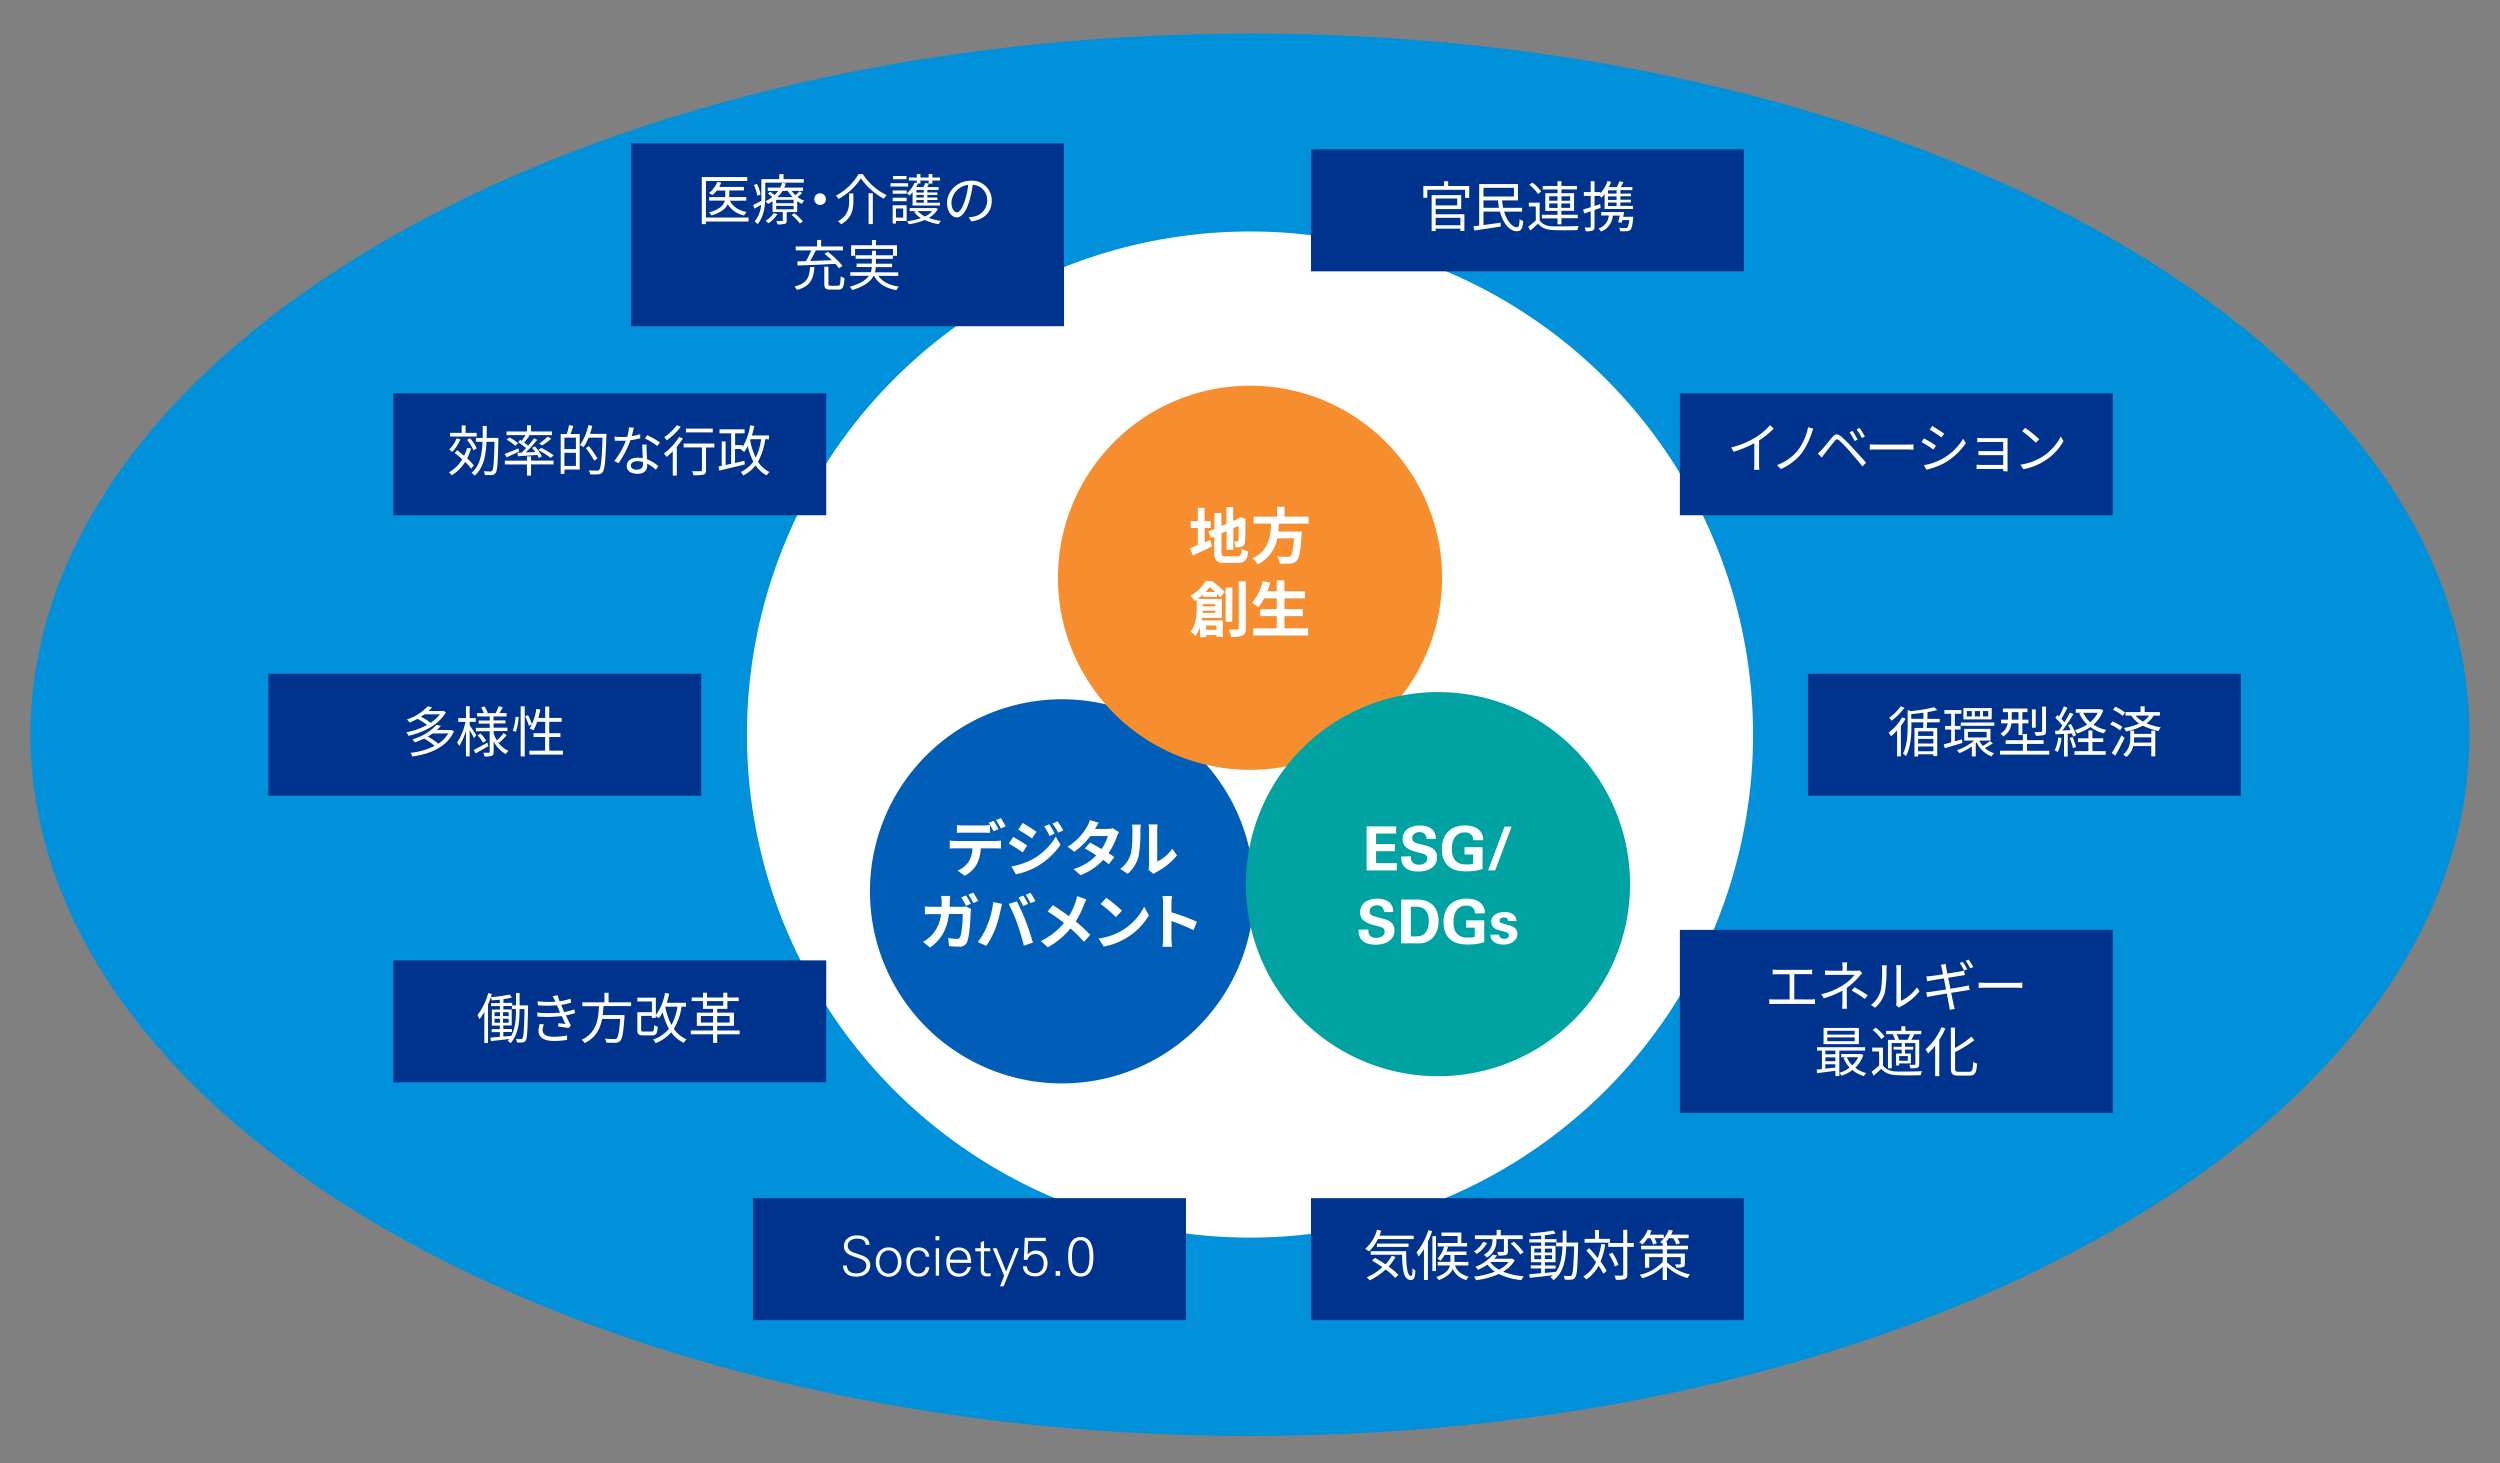 <svg xmlns="http://www.w3.org/2000/svg" viewBox="0 0 820 480"><rect x="0" y="0" width="820" height="480" fill="#808080" stroke="none"/><defs><style>.cls-1{fill:#0091da;}.cls-1,.cls-2,.cls-4,.cls-5,.cls-6{fill-rule:evenodd;}.cls-2,.cls-7{fill:#fff;}.cls-3{fill:#00338d;}.cls-4{fill:#005eb8;}.cls-5{fill:#f68d2e;}.cls-6{fill:#00a3a1;}.cls-8{fill:none;}</style></defs><g id="レイヤー_2" data-name="レイヤー 2"><g id="レイヤー_1-2" data-name="レイヤー 1"><path class="cls-1" d="M10,241C10,114,189.09,11,410,11S810,114,810,241,630.91,471,410,471,10,368,10,241"/><path class="cls-2" d="M245,240.93a165,165,0,1,1,165,165,165,165,0,0,1-165-165"/><rect class="cls-3" x="593" y="221" width="142" height="40"/><rect class="cls-3" x="88" y="221" width="142" height="40"/><rect class="cls-3" x="129" y="315" width="142" height="40"/><path class="cls-4" d="M285.34,292.36a63,63,0,1,1,63,63,63,63,0,0,1-63-63"/><path class="cls-5" d="M347,189.5a63,63,0,1,1,63,63,63,63,0,0,1-63-63"/><path class="cls-6" d="M408.66,290a63,63,0,1,1,63,63,63,63,0,0,1-63-63"/><rect class="cls-3" x="207" y="47" width="142" height="60"/><path class="cls-7" d="M245.52,72.66h-14v.85h-1.33V58.08h14.91v1.28H231.55v12h14Zm-6.12-6.82c.94,1.94,2.85,3.19,5.51,3.69a4.7,4.7,0,0,0-.83,1.14A8.17,8.17,0,0,1,238.7,67c-.65,1.39-2.14,2.7-5.33,3.67a5.4,5.4,0,0,0-.81-1c3.67-1,4.84-2.48,5.18-3.87h-5.15V64.65h5.3V62.49H235.1A8.85,8.85,0,0,1,233.66,64a9.15,9.15,0,0,0-1.1-.66,9,9,0,0,0,2.73-3.71l1.27.3a11.08,11.08,0,0,1-.67,1.39H244v1.15H239.2v2.16h5.58v1.19Z"/><path class="cls-7" d="M251,59.92v4.61c0,2.73-.36,6.55-2.55,9a4.7,4.7,0,0,0-.94-.9,9.47,9.47,0,0,0,2.13-5.48c-.74.45-1.48.88-2.18,1.28l-.43-1.19c.7-.32,1.65-.83,2.7-1.38,0-.47,0-.92,0-1.35V58.75h5.87V57.11H257v1.64h6.63v1.17Zm-2.61,4.3a13.64,13.64,0,0,0-1.11-3.53l1-.4a13.52,13.52,0,0,1,1.18,3.44Zm14.68-.88a13.74,13.74,0,0,1-1.5,1.28,9.52,9.52,0,0,0,2.22,1.22,5.18,5.18,0,0,0-.79,1,9.65,9.65,0,0,1-1.52-.86v3.58h-3.44v2.74c0,.63-.12.94-.61,1.12a8.18,8.18,0,0,1-2.41.18,3.55,3.55,0,0,0-.43-1.1c.88,0,1.64,0,1.87,0s.29,0,.29-.24v-2.7h-3.35V66a11.85,11.85,0,0,1-1.53.9,3,3,0,0,0-.83-.89,10.81,10.81,0,0,0,2.25-1.38,12.49,12.49,0,0,0-1.4-1.12l.72-.63a13.71,13.71,0,0,1,1.44,1.1,9.12,9.12,0,0,0,1.17-1.35h-3.41V61.54h4.07a8.56,8.56,0,0,0,.63-1.55l1.25.16a11.75,11.75,0,0,1-.54,1.39h6.19V62.6H259.6A10.34,10.34,0,0,0,260.91,64a14.68,14.68,0,0,0,1.37-1.3ZM255,70.25a11.31,11.31,0,0,1-2.94,3,4.36,4.36,0,0,0-1-.79,8.86,8.86,0,0,0,2.72-2.54Zm5.31-4.72h-5.73v1.12h5.73Zm0,2h-5.73v1.13h5.73ZM260,64.65a10.79,10.79,0,0,1-1.63-2.05h-1.69A10,10,0,0,1,255,64.65Zm.55,5.28a16.56,16.56,0,0,1,2.79,2.75l-1,.61a16,16,0,0,0-2.74-2.84Z"/><path class="cls-7" d="M269,63.41a1.91,1.91,0,1,1-1.91,1.91A1.89,1.89,0,0,1,269,63.41Z"/><path class="cls-7" d="M275,65.26a4.06,4.06,0,0,0-.83-1.08,18.71,18.71,0,0,0,7.44-7.09H283A19.26,19.26,0,0,0,290.81,64a5.23,5.23,0,0,0-.88,1.19,21.52,21.52,0,0,1-7.55-6.7A20.42,20.42,0,0,1,275,65.26Zm4.9-1.8V66c0,2.53-.4,5.47-4,7.58a5.17,5.17,0,0,0-1.06-1c3.36-1.89,3.67-4.44,3.67-6.64V63.46Zm6.39-.07V73.51H284.9V63.39Z"/><path class="cls-7" d="M297.85,61.18h-5.78v-1.1h5.78Zm-.47,11.3h-3.51v.85h-1.08v-6h4.59Zm-4.58-10h4.58v1.06H292.8Zm0,2.38h4.58V66H292.8Zm4.54-6.09h-4.43V57.72h4.43Zm-3.47,9.6v3h2.39v-3Zm5.47-5.33a10.53,10.53,0,0,1-1,1.08,7.38,7.38,0,0,0-.9-.7A9.8,9.8,0,0,0,300,59.9l.69.16v-.83H298.1v-1h2.61V57.09h1.19v1.13h2.7V57.09h1.22v1.13h2.52v1h-2.52v1h-1.11c-.2.4-.4.79-.6,1.14h3.78v.93h-3.72v.85h3.29v.79h-3.29v.87h3.29v.79h-3.29v.9h4.14v.92h-9Zm8.3,5.47a7.79,7.79,0,0,1-3,2.95,17.48,17.48,0,0,0,4,1,5.11,5.11,0,0,0-.77,1.06,17,17,0,0,1-4.56-1.37,20.7,20.7,0,0,1-5.22,1.4,4.29,4.29,0,0,0-.58-1,20.16,20.16,0,0,0,4.57-1,8.32,8.32,0,0,1-2.26-2l.72-.3h-2.16v-1h8.24l.24-.05Zm-5.74-9.31v1h-.8c-.18.38-.37.76-.59,1.14h2.38A12.28,12.28,0,0,0,303.5,60l1.1.25v-1ZM303,62.29h-2.43v.85H303Zm0,1.64h-2.43v.87H303Zm0,1.66h-2.43v.9H303Zm-2,3.62A7.24,7.24,0,0,0,303.39,71a7.5,7.5,0,0,0,2.4-1.74Z"/><path class="cls-7" d="M317.75,71.28a11.69,11.69,0,0,0,1.53-.22,5.33,5.33,0,0,0,4.52-5.27,4.94,4.94,0,0,0-4.73-5.17A39.3,39.3,0,0,1,318,65.75c-1.1,3.66-2.53,5.55-4.18,5.55s-3.19-1.84-3.19-4.78c0-3.87,3.46-7.25,7.82-7.25a6.47,6.47,0,0,1,6.84,6.55c0,3.75-2.47,6.25-6.72,6.81Zm-1.17-5.84a27.75,27.75,0,0,0,1-4.8,6.21,6.21,0,0,0-5.51,5.76c0,2.25,1.05,3.24,1.82,3.24S315.67,68.45,316.58,65.44Z"/><path class="cls-7" d="M267.13,87.57c-.31,3.87-1.23,6.3-5.76,7.54a3.47,3.47,0,0,0-.78-1.13c4.18-1,4.88-3.08,5.13-6.41Zm-5.57-1.84,2.8-.07a30.27,30.27,0,0,0,1.71-3.53H261V80.85h7V78.69h1.33v2.16h7.15v1.28h-8.88c-.58,1.13-1.24,2.43-1.87,3.47l7.11-.25c-.77-.74-1.62-1.47-2.41-2.09l1.08-.66a26.46,26.46,0,0,1,4.82,4.61l-1.15.77a13.77,13.77,0,0,0-1.17-1.44c-4.54.25-9.31.45-12.42.54Zm13.27,8c.71,0,.81-.41.9-3.11a3.83,3.83,0,0,0,1.25.57c-.16,3-.52,3.8-2.06,3.8h-2.55c-1.59,0-2-.43-2-1.91V87.46h1.35v5.63c0,.54.13.65.83.65Z"/><path class="cls-7" d="M288.12,90.47c1.28,1.92,3.58,3.09,6.71,3.54a5.81,5.81,0,0,0-.81,1.15c-3.51-.61-5.95-2.12-7.32-4.69h-.17c-.93,1.78-2.89,3.43-7,4.66a5.07,5.07,0,0,0-.81-1.08c3.51-1,5.35-2.23,6.28-3.58h-6.1V89.28h6.72a6,6,0,0,0,.34-1.7h-5V86.47h5v-1.6h-5.31V83.73H286V82.24h1.34v1.49h5.56V81.66H280.47v2.25h-1.3V80.45H286V78.71h1.33v1.74h6.88v3.46h-1.35v1h-5.56v1.6h5.31v1.11h-5.35a7.76,7.76,0,0,1-.29,1.7h7.64v1.19Z"/><rect class="cls-3" x="430" y="49" width="142" height="40"/><path class="cls-7" d="M481.9,61v3.89h-1.35V62.26H468.16v2.61h-1.3V61h6.79V59.45H475V61Zm-11,9.27h9.42v5.5H479V75h-8.1v.8h-1.32V64h9.69v4.58h-8.37Zm0-5.14v2.25h7.06V65.11Zm0,6.32v2.43H479V71.43Z"/><path class="cls-7" d="M493.36,69.41c.92,3.06,2.6,5.15,4.25,5.13.54,0,.74-.76.83-2.66a3.6,3.6,0,0,0,1.19.63c-.22,2.64-.77,3.33-2.09,3.33-2.47,0-4.55-2.69-5.58-6.43h-5.38v4.41c1.74-.23,3.74-.52,5.65-.79l0,1.29-8.62,1.3-.31-1.39,1.87-.23V60.37h12.72v5.35H492.7a17.13,17.13,0,0,0,.34,2.43h6.21v1.26Zm-6.78-7.82v2.87h10V61.59Zm5.09,6.56a17.34,17.34,0,0,1-.32-2.43h-4.77v2.43Z"/><path class="cls-7" d="M505,72.25c.85,1.34,2.44,2,4.54,2s6.12,0,8.28-.11a5.24,5.24,0,0,0-.43,1.32c-2,.09-5.81.12-7.83,0-2.36-.09-4-.72-5.1-2.12-.79.77-1.62,1.53-2.5,2.3l-.7-1.28a26.91,26.91,0,0,0,2.48-2.07V67.73h-2.28V66.47H505Zm-.54-8.62a13.36,13.36,0,0,0-2.84-3l1-.75a13.27,13.27,0,0,1,2.89,2.93Zm6.41,8h-5.11V70.45h5.11V69.19h-4V63.38h4V62.15H506V61h4.84V59.43h1.3V61h5.1v1.13h-5.1v1.23h4.16v5.81h-4.16v1.26h5.37v1.14h-5.37v2h-1.3Zm-2.75-5.78h2.75V64.37h-2.75Zm2.75,2.37V66.74h-2.75v1.44Zm1.3-3.81v1.44H515V64.37ZM515,66.74h-2.88v1.44H515Z"/><path class="cls-7" d="M525,68.2l-2,.67v5.44c0,.72-.17,1.09-.62,1.31a5.56,5.56,0,0,1-2.23.23,5.24,5.24,0,0,0-.4-1.22c.78,0,1.48,0,1.7,0s.3,0,.3-.32v-5c-.77.25-1.49.51-2.14.7l-.34-1.29c.68-.2,1.55-.45,2.48-.74V64.26h-2.25V63h2.25V59.43h1.25V63h1.92v.37a10.17,10.17,0,0,0,2.34-4l1.17.28a12.26,12.26,0,0,1-.7,1.71h2.61a17.8,17.8,0,0,0,.85-1.92l1.29.32c-.28.54-.59,1.1-.88,1.6h3.82v1h-3.93V63.5h3.44v.87h-3.44v1.15h3.44v.86h-3.44v1.17h4.11v1h-9.29V63.68a11.63,11.63,0,0,1-1.05,1.14,4.91,4.91,0,0,0-.52-.56h-1.74v3.29c.61-.18,1.24-.39,1.85-.59Zm10.68,3.44c-.25,2.34-.51,3.35-.94,3.78a1.67,1.67,0,0,1-1.15.4,16.62,16.62,0,0,1-2.16,0,2.38,2.38,0,0,0-.38-1.1c.88.08,1.76.09,2.09.09s.47,0,.61-.14.47-.94.65-2.48h-2.27c-.07.32-.16.61-.23.88l-1.16-.18c.18-.61.38-1.41.56-2.18H529a6,6,0,0,1-3.86,5.24,5.16,5.16,0,0,0-.86-1,4.81,4.81,0,0,0,3.4-4.27h-2.48V69.55h7.52c-.1.51-.21,1-.34,1.57h3.35Zm-5.44-9.22h-2.81V63.5h2.81Zm0,2h-2.81v1.15h2.81Zm0,2h-2.81v1.17h2.81Z"/><path class="cls-7" d="M625.05,235.73a20,20,0,0,1-1.56,2.36v10h-1.25v-8.53a18.14,18.14,0,0,1-2,1.93,10.21,10.21,0,0,0-.76-1.19,16.79,16.79,0,0,0,4.41-5Zm-.39-3.6a19.34,19.34,0,0,1-4.25,4.27,7.92,7.92,0,0,0-.76-1,14.5,14.5,0,0,0,3.78-3.75Zm7.41,4.79c0,.67-.07,1.3-.1,1.84h3.44V248h-1.27v-.61h-5v.72h-1.2v-9.34h2.86c0-.54.05-1.17.07-1.84h-3.93v1.37c0,2.77-.21,6.81-1.78,9.72a4,4,0,0,0-1-.83c1.41-2.68,1.55-6.26,1.55-8.91v-5.35l1.08.31a54.33,54.33,0,0,0,7.67-1.28l.94.94a28.21,28.21,0,0,1-3.17.66c0,.71,0,1.46-.07,2.22h4.07v1.15Zm-1.18-1.15c0-.69,0-1.39,0-2-1.33.18-2.7.34-4,.47v1.53Zm3.25,4.1h-5v1.52h5Zm-5,4h5v-1.51h-5Zm5,2.54v-1.57h-5v1.57Z"/><path class="cls-7" d="M643.67,243.67c-2,.63-4.15,1.26-5.79,1.73l-.33-1.26c.69-.16,1.53-.39,2.43-.65v-4.21h-2v-1.17h2v-4h-2.23v-1.21h5.58v1.21h-2.14v4h1.87v1.17h-1.87v3.87l2.34-.66Zm10,.11a19.79,19.79,0,0,1-2.65,1.57,7.92,7.92,0,0,0,3.08,1.69,5.26,5.26,0,0,0-.87,1.06,8.71,8.71,0,0,1-4.86-4.57l-.32.29v4.28h-1.28v-3.27a19.89,19.89,0,0,1-4.11,2.21,5.54,5.54,0,0,0-.79-.95,17.52,17.52,0,0,0,5.64-3.17h-3.24v-3.86h8.6v3.86h-3.67a7.29,7.29,0,0,0,1.15,1.74,20.14,20.14,0,0,0,2.36-1.58Zm.46-6.82v1.11h-11V237Zm-.86-1H644v-3.71h9.29Zm-6.52-2.72h-1.65V235h1.65Zm-1.29,8.64h6.15v-1.82h-6.15Zm4-8.64h-1.71V235h1.71Zm2.7,0h-1.75V235h1.75Z"/><path class="cls-7" d="M672.15,246.25v1.26H656v-1.26h7.51V244h-5.65v-1.22h5.65v-2h1.35v2h5.44V244h-5.44v2.27Zm-12.39-9a5.74,5.74,0,0,1-2.7,4.3,6.5,6.5,0,0,0-.88-.94,4.66,4.66,0,0,0,2.34-3.36h-2.18v-1.19h2.27v-2.47h-1.67V232.4H665v1.19h-1.67v2.47h2v1.19h-2v3.85h-1.26v-3.85Zm.09-1.19h2.22v-2.47h-2.22v2.47Zm7.87,2.63h-1.24v-6h1.24Zm3.37,1.11c0,.74-.15,1.08-.69,1.3a9,9,0,0,1-2.68.21,4,4,0,0,0-.45-1.22,18.83,18.83,0,0,0,2.2,0c.27,0,.34-.07.34-.32v-8h1.28Z"/><path class="cls-7" d="M676.21,242.09a15.58,15.58,0,0,1-1.28,4.57,4.56,4.56,0,0,0-1-.5,13.09,13.09,0,0,0,1.17-4.29Zm2-1.44v7.49H677v-7.42l-2.82.16-.11-1.19,1.19-.05c.38-.49.79-1.06,1.19-1.66a16.17,16.17,0,0,0-2.33-2.55l.69-.87c.18.15.34.31.52.47a23.29,23.29,0,0,0,1.62-3.35l1.17.47c-.61,1.19-1.37,2.61-2,3.62.39.4.75.81,1,1.17.7-1.12,1.35-2.27,1.82-3.22l1.13.5a60.36,60.36,0,0,1-3.58,5.37l2.66-.11a13.68,13.68,0,0,0-.84-1.62l.94-.38a14.72,14.72,0,0,1,1.69,3.67l-1,.45a7.6,7.6,0,0,0-.33-1Zm1.57,1.1a16.29,16.29,0,0,1,1.15,3.27l-1,.35a17.71,17.71,0,0,0-1.1-3.3Zm6.55,4.62h4.34v1.21H680.41v-1.21H685v-3h-3.42v-1.19H685v-2.59h1.31v2.59h3.55v1.19h-3.55Zm3.55-13.43a11.24,11.24,0,0,1-3.22,4.74,12,12,0,0,0,4.21,1.74,7.55,7.55,0,0,0-.83,1.12,13.09,13.09,0,0,1-4.41-2.07,16.33,16.33,0,0,1-4.34,2.11,5,5,0,0,0-.77-1.1,14.27,14.27,0,0,0,4.08-1.86A11.36,11.36,0,0,1,682,234l.72-.23h-1.86V232.6h7.82l.25,0Zm-6.59.85a9.28,9.28,0,0,0,2.32,3.08,9.88,9.88,0,0,0,2.45-3.08Z"/><path class="cls-7" d="M695.39,239.55a14,14,0,0,0-3.27-1.91l.73-1a14.54,14.54,0,0,1,3.3,1.8Zm1.46,2.47c-.88,1.91-2.07,4.16-3.06,5.83l-1.13-.85a58.11,58.11,0,0,0,3.18-5.81Zm-.59-7.21a13.47,13.47,0,0,0-3.19-2l.72-1a12.61,12.61,0,0,1,3.24,1.92Zm9.36,4.83h1.31v8.44h-1.31V244.7H699.7a6.54,6.54,0,0,1-2.25,3.58,6.83,6.83,0,0,0-1.05-.75,6.68,6.68,0,0,0,2.32-5.57v-2.32H700v1.06h5.62Zm.77-4.92a8.09,8.09,0,0,1-2.34,2.54,22.29,22.29,0,0,0,4.72,1.32,3.52,3.52,0,0,0-.74,1.19,21.75,21.75,0,0,1-5.2-1.75,19.78,19.78,0,0,1-5.51,1.89,4.94,4.94,0,0,0-.67-1.13,20,20,0,0,0,5-1.46,10.07,10.07,0,0,1-2.61-2.6h-1.86v-1.17h4.92v-1.87h1.35v1.87h5v1.17Zm-.77,8.83v-1.71H700V242a12.82,12.82,0,0,1-.09,1.59Zm-5.15-8.83a8.64,8.64,0,0,0,2.38,1.95,7.17,7.17,0,0,0,2.07-1.95Z"/><rect class="cls-3" x="551" y="129" width="142" height="40"/><path class="cls-7" d="M581.79,140.56a28.28,28.28,0,0,1-4.82,3.91v7.71a12.39,12.39,0,0,0,.11,1.92h-1.77a15.29,15.29,0,0,0,.11-1.92v-6.81a36.08,36.08,0,0,1-6.77,2.81l-.83-1.41a28.39,28.39,0,0,0,8-3.31,19.47,19.47,0,0,0,4.73-4Z"/><path class="cls-7" d="M594.19,142.16a24.6,24.6,0,0,1-3.29,6.56,18.13,18.13,0,0,1-6.79,5.13l-1.26-1.31a15.68,15.68,0,0,0,6.81-4.78,18.43,18.43,0,0,0,3.38-7.63l1.73.47C594.55,141.08,594.34,141.71,594.19,142.16Z"/><path class="cls-7" d="M597.41,147.62c.87-.88,2.43-2.88,3.57-4.21.95-1.14,1.69-1.26,3-.18a45,45,0,0,1,3.73,3.72c1.21,1.3,3,3.26,4.36,4.81L610.88,153c-1.26-1.62-2.9-3.48-4-4.79a46.46,46.46,0,0,0-3.51-3.65c-.76-.64-1-.62-1.62.14-.87,1-2.38,3-3.19,4-.38.47-.77,1-1,1.39l-1.32-1.33C596.6,148.41,596.94,148.09,597.41,147.62Zm11.9-3.44-1,.49a18.1,18.1,0,0,0-1.68-2.88l1-.45A25.67,25.67,0,0,1,609.31,144.18Zm2.38-1-1,.5a19.19,19.19,0,0,0-1.73-2.84l1-.47A26.17,26.17,0,0,1,611.69,143.23Z"/><path class="cls-7" d="M613.3,145.75c.54,0,1.49.09,2.5.09h9.87c.9,0,1.55-.06,1.94-.09v1.76c-.36,0-1.11-.09-1.92-.09H615.8c-1,0-1.94,0-2.5.09Z"/><path class="cls-7" d="M635,146.2l-.83,1.26a39.17,39.17,0,0,0-3.92-2.47l.79-1.22A44.88,44.88,0,0,1,635,146.2Zm2.09,4.28a18.34,18.34,0,0,0,6.82-6.59l.87,1.48a21.24,21.24,0,0,1-6.92,6.45,22.51,22.51,0,0,1-6,2.23l-.83-1.48A18.91,18.91,0,0,0,637.1,150.48Zm.58-8.23-.85,1.23c-.87-.65-2.81-1.95-3.87-2.56l.81-1.2C634.83,140.31,636.9,141.68,637.68,142.25Z"/><path class="cls-7" d="M657.05,154.55c0-.16,0-.45,0-.74h-7.25c-.56,0-1.19,0-1.48.06v-1.44c.29,0,.87.07,1.48.07h7.25v-3.21h-6.5c-.63,0-1.26,0-1.62,0v-1.39c.35,0,1,.08,1.61.08h6.51v-3h-6.68c-.46,0-1.51,0-1.83.05v-1.4c.34,0,1.37.07,1.83.07h7c.4,0,.87,0,1.1,0,0,.2,0,.58,0,.92v9c0,.29,0,.72,0,1Z"/><path class="cls-7" d="M669.94,149.78a16.93,16.93,0,0,0,6-6.63l.87,1.54a18,18,0,0,1-6.05,6.39,19.48,19.48,0,0,1-7.08,2.81l-1-1.48A18.65,18.65,0,0,0,669.94,149.78Zm-1.06-5.71-1.14,1.14a37.17,37.17,0,0,0-4.48-3.77l1-1.09A39.39,39.39,0,0,1,668.88,144.07Z"/><rect class="cls-3" x="551" y="305" width="142" height="60"/><path class="cls-7" d="M593.81,327.83a13.45,13.45,0,0,0,1.49-.1v1.63a11.5,11.5,0,0,0-1.49-.07h-11.9c-.49,0-1,0-1.59.07v-1.63a12.68,12.68,0,0,0,1.59.1H587v-8.28h-4.06c-.34,0-1.06,0-1.51.07V318a12.33,12.33,0,0,0,1.51.11h9.91a13.55,13.55,0,0,0,1.53-.11v1.58a15,15,0,0,0-1.53-.07h-4.32v8.28Z"/><path class="cls-7" d="M610.82,319.19c-.32.34-.72.76-1,1.08a22.65,22.65,0,0,1-4.07,3.75c0,1.47,0,3.63,0,4.84,0,.63,0,1.42.09,2h-1.64a17.24,17.24,0,0,0,.11-2c0-1,0-2.7,0-3.93a28.45,28.45,0,0,1-6.09,2.51l-.86-1.34a22.33,22.33,0,0,0,7.29-3.06,15.26,15.26,0,0,0,3.65-3.29h-7.47c-.63,0-1.66,0-2.2.07v-1.51c.56.07,1.57.09,2.18.09h3.53v-1.15a9.68,9.68,0,0,0-.11-1.59h1.66a10.92,10.92,0,0,0-.11,1.59v1.15h3a4.37,4.37,0,0,0,1.14-.11Zm-2.55,4.65a42.3,42.3,0,0,1,4.34,2.61l-.94,1.22a32.15,32.15,0,0,0-4.34-2.77Z"/><path class="cls-7" d="M613.66,329.62a8.58,8.58,0,0,0,3.13-4.43c.53-1.66.54-5.24.54-7.24a6.92,6.92,0,0,0-.12-1.32h1.65c0,.22-.09.76-.09,1.3a39.85,39.85,0,0,1-.55,7.65,10.06,10.06,0,0,1-3.21,4.94Zm8.25.09a4.44,4.44,0,0,0,.12-1V317.91a8.39,8.39,0,0,0-.11-1.33h1.66a11.12,11.12,0,0,0-.07,1.33V328.3a13.55,13.55,0,0,0,5.24-4.43l.86,1.23a18.12,18.12,0,0,1-6.14,5,3.57,3.57,0,0,0-.61.42Z"/><path class="cls-7" d="M639.72,324.3l4.45-.75c.68-.13,1.2-.25,1.58-.36l.31,1.51c-.38,0-1,.13-1.62.25l-4.45.7c.36,1.75.65,3.21.74,3.61a16.85,16.85,0,0,0,.45,1.65l-1.66.31c-.09-.61-.14-1.17-.27-1.69s-.34-1.86-.68-3.64c-2.06.32-4,.65-4.86.81-.69.13-1.19.23-1.59.34l-.32-1.58a15.2,15.2,0,0,0,1.58-.17c.9-.12,2.86-.43,4.92-.75l-.71-3.62c-1.71.27-3.27.52-4,.65l-1.45.3-.32-1.6,1.49-.12c.71-.08,2.29-.31,4-.58-.19-1-.34-1.69-.39-1.91a9,9,0,0,0-.33-1.22l1.61-.27c0,.32.1.84.18,1.24,0,.2.16.92.36,1.94,1.74-.29,3.4-.57,4.16-.72a11.91,11.91,0,0,0,1.29-.29l.29,1.52c-.27,0-.81.1-1.3.18l-4.17.66Zm4.52-5.94a19.4,19.4,0,0,0-1.46-2.48l1-.42a26,26,0,0,1,1.48,2.47Zm1.47-3.62a25.85,25.85,0,0,1,1.52,2.45l-1,.43a18.51,18.51,0,0,0-1.49-2.48Z"/><path class="cls-7" d="M649,322.29c.54,0,1.49.09,2.5.09h9.87c.9,0,1.54-.06,1.94-.09v1.76c-.36,0-1.12-.09-1.93-.09h-9.88c-1,0-1.95,0-2.5.09Z"/><path class="cls-7" d="M611.17,346a10.29,10.29,0,0,1-2.65,4.23,9.75,9.75,0,0,0,3.64,1.73,4.37,4.37,0,0,0-.81,1,10.23,10.23,0,0,1-3.77-2,12.33,12.33,0,0,1-3.58,1.89,4.38,4.38,0,0,0-.7-1v1.11H602v-1.74L596,352l-.12-1.19c.5,0,1.08-.09,1.71-.16v-6.05H596v-1.12h15.73v1.12H603.3v7.29a10.89,10.89,0,0,0,3.38-1.71,10.37,10.37,0,0,1-2-3.17l.78-.24h-1.55v-1.06h6.19l.24,0Zm-1.46-3.53H598.13v-5.31h11.58Zm-11,2.13v1.2H602v-1.2Zm0,3.47H602v-1.26h-3.26Zm0,2.45,3.26-.34v-1.1h-3.26Zm9.63-12.41h-9v1.25h9Zm0,2.15h-9v1.26h9Zm-2.57,6.51a8.35,8.35,0,0,0,1.76,2.65,8.51,8.51,0,0,0,1.95-2.65Z"/><path class="cls-7" d="M617.61,349.45c.85,1.33,2.43,1.95,4.54,2s6.12,0,8.28-.11a4.92,4.92,0,0,0-.43,1.31c-2,.09-5.82.13-7.83,0-2.36-.09-4-.72-5.1-2.12-.79.77-1.62,1.53-2.5,2.3l-.7-1.28a30.19,30.19,0,0,0,2.48-2.07v-4.61h-2.29v-1.26h3.55Zm-.54-8.62a13.16,13.16,0,0,0-2.84-3l1-.76a13.58,13.58,0,0,1,2.9,2.94Zm4.43-1.62h-2.86v-1.08h5v-1.52h1.31v1.52h5.22v1.08h-2.77l.47.12c-.33.61-.67,1.24-1,1.73h2.63V349c0,.65-.12,1-.59,1.21a7.27,7.27,0,0,1-2.27.2,4,4,0,0,0-.41-1.15c.81,0,1.51,0,1.74,0s.27-.07.27-.27v-6.86h-3.42v1.21h2.7v.92h-2.7v1.29h1.93v3.25h-3.84v.68h-1v-3.93h1.86v-1.29h-2.69v-.92h2.69v-1.21h-3.3v8.29h-1.22v-9.35h2.34a7.45,7.45,0,0,0-.76-1.69Zm4.16,1.8a13.57,13.57,0,0,0,.85-1.8h-4.43a6.37,6.37,0,0,1,.75,1.76l-.32.09h3.35Zm.11,5.38h-2.85v1.55h2.85Z"/><path class="cls-7" d="M638.08,337.33a23.74,23.74,0,0,1-2,3.75V353h-1.35V343a22.36,22.36,0,0,1-2.34,2.54,8.32,8.32,0,0,0-.81-1.35,19.94,19.94,0,0,0,5.22-7.26Zm7.85,14.21c1,0,1.15-.65,1.28-3.26a4.11,4.11,0,0,0,1.28.58c-.22,2.91-.61,3.94-2.47,3.94h-3.69c-1.87,0-2.45-.54-2.45-2.5V337.05h1.35v6.69a31.32,31.32,0,0,0,5.38-3.72l1,1.15a41.59,41.59,0,0,1-6.34,3.92v5.23c0,1,.2,1.22,1.19,1.22Z"/><path class="cls-7" d="M146.25,233.64c-2.31,4.16-7.58,6.68-12.3,7.71a4.33,4.33,0,0,0-.65-1.17,23,23,0,0,0,6.77-2.39,17.67,17.67,0,0,0-3.15-2,26.53,26.53,0,0,1-2.56,1.21,4,4,0,0,0-.92-1,15.88,15.88,0,0,0,6.81-4.32l1.5.32c-.37.41-.76.81-1.19,1.21h4.61l.23-.08Zm2.64,6.22c-2.25,5.2-7.83,7.43-13.64,8.28a5.06,5.06,0,0,0-.6-1.21,23.23,23.23,0,0,0,7.89-2.27,18.75,18.75,0,0,0-3.46-2.41,27.71,27.71,0,0,1-3,1.26,5.64,5.64,0,0,0-.83-1,16.93,16.93,0,0,0,7.89-4.75l1.48.34a15,15,0,0,1-1.32,1.33h4.47l.25,0Zm-9.72-5.55c-.36.27-.74.52-1.13.77a17.32,17.32,0,0,1,3.18,2,12.54,12.54,0,0,0,3.1-2.79Zm2.7,6.27a16.31,16.31,0,0,1-1.57,1,20.68,20.68,0,0,1,3.43,2.36,10.37,10.37,0,0,0,3.31-3.38Z"/><path class="cls-7" d="M155.47,242.11a28.62,28.62,0,0,0-1.42-2.6v8.57h-1.22v-8.4a18.93,18.93,0,0,1-2.2,5,7.45,7.45,0,0,0-.69-1.15,19.54,19.54,0,0,0,2.74-6.75H150.3v-1.25h2.53v-3.89h1.22v3.89h2v1.25h-2v1.13c.5.67,1.85,2.7,2.16,3.19Zm4.74,2.59c-1.44.85-3,1.73-4.2,2.41l-.63-1.11c1.14-.58,2.83-1.5,4.47-2.4Zm3-1.44a8,8,0,0,0,3.57,3,5.11,5.11,0,0,0-.86,1.08,9.42,9.42,0,0,1-4-4.22v3.48c0,.72-.15,1.08-.6,1.29a6.73,6.73,0,0,1-2.41.24,4.37,4.37,0,0,0-.38-1.23c.8,0,1.57,0,1.8,0s.29-.07.29-.3v-6.74h-4.54v-1.13h4.54v-1.39H157v-1h3.64V235h-4.16v-1.1h2.25a11.63,11.63,0,0,0-.9-1.85l1.05-.34a9.61,9.61,0,0,1,1.08,2.07l-.33.12h3.14l-.17-.05a16.71,16.71,0,0,0,1-2.23l1.31.37c-.37.67-.77,1.37-1.11,1.91h2.37V235h-4.28v1.28h3.89v1h-3.89v1.39h4.54v1.13h-4.54v.72a11.44,11.44,0,0,0,1.08,2.35,18.53,18.53,0,0,0,2.21-2.42l1,.72a24.61,24.61,0,0,1-2.45,2.45Zm-5.61-2.67a12.87,12.87,0,0,1,1.85,2.33l-1,.68a13.42,13.42,0,0,0-1.8-2.41Z"/><path class="cls-7" d="M168.18,239.68a18.2,18.2,0,0,0,.94-4.61l1,.14a20,20,0,0,1-.9,4.83Zm2.6-8h1.33V248.1h-1.33Zm2.39,2.88a17.87,17.87,0,0,1,1.32,3l-1,.49a18.19,18.19,0,0,0-1.24-3.06Zm11.47,11.67v1.28h-11v-1.28h5.15v-4.5H175v-1.24h3.82v-3.73h-2.63a13.19,13.19,0,0,1-1.26,2.79,10.21,10.21,0,0,0-1.19-.61,17.75,17.75,0,0,0,2.18-6.43l1.3.22c-.19.93-.4,1.87-.65,2.75h2.25v-3.72h1.33v3.72h4.07v1.28h-4.07v3.73h3.67v1.24h-3.67v4.5Z"/><rect class="cls-3" x="129" y="129" width="142" height="40"/><path class="cls-7" d="M151,144.12a13.41,13.41,0,0,1-2.68,4.12,8.47,8.47,0,0,0-1-.79,10.51,10.51,0,0,0,2.45-3.67Zm3.51,3a18.07,18.07,0,0,1-1.28,3.24,18.45,18.45,0,0,1,2.18,2.27l-.84,1.1a20,20,0,0,0-2-2.22,13.94,13.94,0,0,1-4.38,4.4,5.87,5.87,0,0,0-.92-1,11.77,11.77,0,0,0,4.34-4.27c-.81-.72-1.67-1.44-2.47-2.05l.8-.92c.72.54,1.51,1.19,2.28,1.84a16.39,16.39,0,0,0,1-2.61Zm1.84-3.94h-8.72v-1.21h3.8v-2.41h1.28v2.41h3.64Zm-1.05,4.53a13.37,13.37,0,0,0-2.14-3.45l1-.54a13.43,13.43,0,0,1,2.21,3.36Zm8.16-3.42c-.16,7.58-.32,10.09-.9,10.84a1.46,1.46,0,0,1-1.22.67,22,22,0,0,1-2.31,0,3,3,0,0,0-.38-1.26c1,.09,1.8.11,2.15.11a.67.67,0,0,0,.64-.29c.42-.52.62-2.88.76-9.45h-2.63c-.22,4.62-1,8.66-3.91,11.1a4.4,4.4,0,0,0-1-.93c2.7-2.2,3.42-5.91,3.62-10.17H156.1v-1.27h2.24c0-1.27,0-2.61,0-3.94h1.3c0,1.33,0,2.67,0,3.94h3.83Z"/><path class="cls-7" d="M170.29,148.08c-1.42.67-2.9,1.39-4.11,1.91l-.66-1.08c1.15-.42,2.84-1.14,4.52-1.84Zm3.89,3h7.38v1.24h-7.38V156h-1.34v-3.66h-7.25v-1.24h7.25v-1.39h1.34Zm-3.1-6.47a17.3,17.3,0,0,0,1.3-1.89h-6.25v-1.2h6.71v-2h1.34v2h6.88v1.2h-7.84l.47.18a25.13,25.13,0,0,1-1.8,2.24c.5.36,1,.72,1.37,1a27.91,27.91,0,0,0,1.89-2.38l1.06.51a43.81,43.81,0,0,1-3.76,4.14l3.1-.16c-.35-.49-.71-1-1.07-1.37l1-.43a14.38,14.38,0,0,1,2.26,3.24l-1,.54a11,11,0,0,0-.52-1l-6.31.43-.18-1.13,1.35-.06c.47-.45,1-1,1.48-1.49a26,26,0,0,0-2.61-1.93l.67-.79ZM169,146.21a15.61,15.61,0,0,0-2.82-2l.9-.74a15.12,15.12,0,0,1,2.86,1.93Zm11.62,4a24.09,24.09,0,0,0-4.05-2.56l.93-.76a27.21,27.21,0,0,1,4.11,2.47Zm.23-6.36a21.07,21.07,0,0,1-3,2.23l-1-.57a21,21,0,0,0,2.77-2.27Z"/><path class="cls-7" d="M188.07,139.71c-.3.88-.63,1.87-.93,2.64h3V154h-5v1.42h-1.23V142.35h2a21.3,21.3,0,0,0,.72-2.91Zm.83,3.85h-3.78v3.76h3.78Zm0,9.27v-4.32h-3.78v4.32Zm10-9.85c-.29,8.21-.52,11-1.24,11.87a1.8,1.8,0,0,1-1.43.72,18.36,18.36,0,0,1-2.66,0,3.2,3.2,0,0,0-.45-1.31c1.17.11,2.25.11,2.66.11s.56,0,.74-.27c.6-.63.87-3.37,1.1-10.54h-4.57a14.73,14.73,0,0,1-1.7,3.15,9.94,9.94,0,0,0-1.09-.75A18.31,18.31,0,0,0,193,139.4l1.28.31c-.22.88-.47,1.74-.77,2.59h5.38Zm-4,8.12a31.65,31.65,0,0,0-2.74-4.15l1-.62a34.47,34.47,0,0,1,2.82,4.07Z"/><path class="cls-7" d="M210,143.74a20.79,20.79,0,0,1-3.22.65,32.28,32.28,0,0,1-3.89,7.54l-1.41-.72a25.41,25.41,0,0,0,3.82-6.66c-.52,0-1,0-1.57,0s-1.4,0-2.07,0l-.11-1.35a16.91,16.91,0,0,0,2.2.13c.63,0,1.3,0,2-.09a14.94,14.94,0,0,0,.56-3.08l1.6.14c-.18.65-.41,1.73-.7,2.76a18.58,18.58,0,0,0,2.77-.65Zm2.09,2.07a15.67,15.67,0,0,0,0,1.93c0,.65.09,1.82.13,2.9a11.94,11.94,0,0,1,3.69,2.23l-.78,1.22a12.47,12.47,0,0,0-2.86-2c0,.27,0,.52,0,.72,0,1.42-.94,2.59-3.14,2.59-2,0-3.56-.81-3.56-2.57s1.55-2.7,3.56-2.7a8.32,8.32,0,0,1,1.7.16c-.06-1.46-.15-3.21-.18-4.45Zm-1.21,5.71a6.58,6.58,0,0,0-1.8-.25c-1.31,0-2.18.59-2.18,1.4s.67,1.39,2,1.39,2-.81,2-1.69C210.87,152.13,210.87,151.84,210.85,151.52Zm4.75-5.22a21.48,21.48,0,0,0-4.06-2.45l.7-1.12a27.66,27.66,0,0,1,4.18,2.38Z"/><path class="cls-7" d="M224,143.78a24,24,0,0,1-2,2.72V156h-1.33v-8a21.41,21.41,0,0,1-2,1.87,13.2,13.2,0,0,0-.94-1.11,19.84,19.84,0,0,0,5-5.42Zm-.7-3.8a22.15,22.15,0,0,1-4.61,4.46,10.5,10.5,0,0,0-.8-1.06,17.81,17.81,0,0,0,4.13-3.91Zm11,6.79h-2.72v7.43c0,.83-.19,1.24-.79,1.46a13.43,13.43,0,0,1-3.38.2,5,5,0,0,0-.44-1.3c1.28,0,2.47,0,2.81,0s.45-.09.45-.4v-7.41h-6v-1.28H234.3Zm-.52-4.94H225v-1.26h8.79Z"/><path class="cls-7" d="M251,144.06a20.82,20.82,0,0,1-2.38,7.37,9,9,0,0,0,3.75,3.37,6.68,6.68,0,0,0-.92,1.13,9.9,9.9,0,0,1-3.62-3.31,12,12,0,0,1-4.05,3.35,6.11,6.11,0,0,0-.78-1.17,10.23,10.23,0,0,0,4.09-3.41,21.45,21.45,0,0,1-1.85-5.11,14.5,14.5,0,0,1-1.17,2,9.47,9.47,0,0,0-1.07-.88l.09-.13h-2v4.58l3.08-.71.12,1.21c-2.95.72-6.14,1.48-8.37,2l-.25-1.33,1.06-.22v-8H238v7.72l1.83-.39v-10H236v-1.3h8.23v1.3h-3.11V146h2.45v.63a20.26,20.26,0,0,0,2.5-7.13l1.33.24c-.21,1.06-.48,2.12-.77,3.09h5.61v1.26Zm-4.95.31a22.22,22.22,0,0,0,1.82,5.74,19.38,19.38,0,0,0,1.78-6.05h-3.48Z"/><path class="cls-7" d="M173.21,329.78s0,.47,0,.63c-.16,7.71-.29,10.16-.79,10.88a1.26,1.26,0,0,1-1.06.63,10.74,10.74,0,0,1-1.8,0,2.87,2.87,0,0,0-.33-1.17c.7.05,1.33.07,1.62.07a.5.5,0,0,0,.54-.29c.34-.5.51-2.84.65-9.56H170.4v.51c0,3.45-.34,7.67-2.88,10.67a4.46,4.46,0,0,0-1-.7,8.38,8.38,0,0,0,.52-.66c-2.18.27-4.36.5-6,.7l-.22-1.14,3.14-.29v-1.51h-2.69v-1h2.69v-1.15h-2.63v-5.24h2.63V330h-2.87v-1h2.87v-1.1c-.9.09-1.8.16-2.65.22a3.42,3.42,0,0,0-.33-1,25.35,25.35,0,0,1-.91,2.38v12.6h-1.21V331.91a19.42,19.42,0,0,1-1.58,2.39,10,10,0,0,0-.67-1.35,21,21,0,0,0,3.53-7.22l1.19.33c-.11.34-.22.7-.35,1a46.49,46.49,0,0,0,6.22-.86l.72,1a24.94,24.94,0,0,1-2.79.49v1.24H168v.84h1.26v-4.07h1.17v4.07Zm-11,3.51H164V332h-1.79Zm0,2.17H164v-1.32h-1.79Zm4.63-2.17V332H165v1.27Zm0,2.17v-1.32H165v1.32Zm2.36-4.49H167.9v-1h-2.79v1.14h2.73v5.24h-2.75v1.15h2.81v1h-2.81V340c.84-.07,1.73-.17,2.61-.25,1.37-2.6,1.53-5.68,1.53-8.23Z"/><path class="cls-7" d="M188.63,332.29a23.27,23.27,0,0,1-3,.75c.52,1.14,1.1,2.34,1.6,3.28l-.7.88c-.9-.16-2.34-.36-3.48-.5l.13-1.1c.86.11,1.71.2,2.27.25-.34-.7-.76-1.64-1.17-2.57a43.45,43.45,0,0,1-8,.16l-.05-1.32a35.11,35.11,0,0,0,7.49,0l-.63-1.46c-.15-.31-.27-.63-.4-.92a37.63,37.63,0,0,1-6.27,0l-.09-1.32a32.55,32.55,0,0,0,5.84.15c-.09-.2-.16-.38-.24-.54a10.86,10.86,0,0,0-.66-1.26l1.62-.35a17.14,17.14,0,0,0,.67,2,19.12,19.12,0,0,0,3.54-.84l.25,1.28a25.73,25.73,0,0,1-3.31.75l.33.74c.14.38.39.94.7,1.6a18.14,18.14,0,0,0,3.29-.88ZM178.39,336a6,6,0,0,0-.42,1.81c0,1.37,1.08,2.24,3.62,2.24a21.34,21.34,0,0,0,4.4-.42l0,1.46a27.38,27.38,0,0,1-4.3.34c-3.19,0-5.06-1.1-5.06-3.33a8,8,0,0,1,.41-2.23Z"/><path class="cls-7" d="M197.94,330c-.06,1-.13,2-.27,2.95h7.16l0,.65c-.36,5.13-.72,7.11-1.43,7.83a2,2,0,0,1-1.53.6,29.84,29.84,0,0,1-3-.06,3.16,3.16,0,0,0-.47-1.29c1.28.12,2.55.12,3,.12s.66,0,.84-.19c.54-.47.88-2.24,1.19-6.4h-5.94c-.63,3.19-2.07,6.16-5.73,7.93a4.48,4.48,0,0,0-1-1.1c5-2.24,5.49-6.9,5.71-11H191v-1.28h7.25v-3.13h1.36v3.13H207V330Z"/><path class="cls-7" d="M223.54,330.18a18.77,18.77,0,0,1-2.53,7.27,9.81,9.81,0,0,0,4.19,3.46,5.51,5.51,0,0,0-.93,1.14,10.55,10.55,0,0,1-4.11-3.46,12.78,12.78,0,0,1-5.11,3.55,7.37,7.37,0,0,0-.81-1.19,11.11,11.11,0,0,0,5.16-3.51,21.67,21.67,0,0,1-2.05-5.39,12.87,12.87,0,0,1-1.26,1.93c-.21-.16-.65-.47-1-.69v.6h-1.3v-.68h-3.49v4.48c0,.57.14.66.88.66h2.54c.67,0,.77-.28.83-2.1a3.79,3.79,0,0,0,1.21.52c-.17,2.27-.55,2.85-1.93,2.85h-2.78c-1.58,0-2-.38-2-1.91V332h4.77v-3.53h-4.77v-1.24h6.07v5.69a16.8,16.8,0,0,0,3-7.26l1.38.26a23.13,23.13,0,0,1-.81,3H225v1.28Zm-5.34,0a20.53,20.53,0,0,0,2.05,6,17.53,17.53,0,0,0,1.94-6h-4Z"/><path class="cls-7" d="M242.6,339.25h-7.36v2.83h-1.35v-2.83h-7.31V338h7.31v-1.53h-5.33v-4.32h5.33v-1.24h-3.32v-2.56h-3.69v-1.17h3.69v-1.57h1.32v1.57h5.34v-1.57h1.35v1.57h3.71v1.17h-3.71v2.56h-3.34v1.24h5.49v4.32h-5.49V338h7.36Zm-8.71-3.85v-2.14h-4v2.14Zm-2-5.53h5.34v-1.51h-5.34Zm3.35,3.39v2.14h4.08v-2.14Z"/><rect class="cls-3" x="430" y="393" width="142" height="40"/><path class="cls-7" d="M451.94,406.42a14.43,14.43,0,0,1-2.91,4.05,12.56,12.56,0,0,0-1.23-.86,12.89,12.89,0,0,0,3.87-6.27l1.39.33q-.27.84-.6,1.62h11.22v1.13Zm5.8,5.87a17.79,17.79,0,0,1-2.29,3.14,22.89,22.89,0,0,1,3.23,2.73l-1.07,1a20.7,20.7,0,0,0-3.13-2.77,20.71,20.71,0,0,1-5.2,3.56,7.3,7.3,0,0,0-1-1,18.42,18.42,0,0,0,5.15-3.3c-1.12-.79-2.31-1.55-3.42-2.18l1-.88c1.1.61,2.29,1.33,3.44,2.11a14.46,14.46,0,0,0,2.07-2.83Zm3.48-1.89c0,4.65.27,8.12,1.62,8.12.36,0,.45-1,.48-2.54a5.26,5.26,0,0,0,.94.78c-.13,2.25-.42,3.06-1.51,3.08-2.38,0-2.76-3.37-2.87-8.28h-10.3V410.4ZM451.64,409v-1.11H462V409Z"/><path class="cls-7" d="M469.74,403.83a31.29,31.29,0,0,1-1.39,3.44v12.55h-1.29V409.7a19.54,19.54,0,0,1-1.75,2.47,8.44,8.44,0,0,0-.7-1.37,21.58,21.58,0,0,0,3.89-7.31Zm.09,1.62H471V416.9h-1.19Zm7.42,9.63c.47,1.35,1.55,2.92,4.5,3.68a4.37,4.37,0,0,0-.79,1.1,6.61,6.61,0,0,1-4.45-3.61c-.61,1.32-1.93,2.62-4.57,3.62a4.77,4.77,0,0,0-.85-1c3.12-1,4.16-2.46,4.48-3.8h-4v-1.17h4.16v-2.26h-1.93a9.94,9.94,0,0,1-1.3,1.89,9.38,9.38,0,0,0-1-.69,10.39,10.39,0,0,0,2.19-4h-2.12V407.7h6.52v-2.3h-5.28v-1.14h6.5v3.44h1.89v1.15h-7l.76.18c-.15.51-.35,1-.54,1.48H481v1.14h-3.94v2.26h4.55v1.17Z"/><path class="cls-7" d="M487.75,407.7a11,11,0,0,1-3.37,3.59,9.94,9.94,0,0,0-.92-.8,8.33,8.33,0,0,0,3-3.15Zm9.11,5.66A10.52,10.52,0,0,1,493,417.1a22.7,22.7,0,0,0,6.81,1.53,4.57,4.57,0,0,0-.78,1.23,21,21,0,0,1-7.42-2,26.32,26.32,0,0,1-7.5,2.05,3.56,3.56,0,0,0-.65-1.17,27.09,27.09,0,0,0,6.88-1.64,10.43,10.43,0,0,1-2.45-2.32,17.57,17.57,0,0,1-3.14,1.73,3.94,3.94,0,0,0-.84-1,12.57,12.57,0,0,0,5.7-4l1.45.26a13.69,13.69,0,0,1-.94,1.1h5.58l.25-.06Zm-7.32-6.95h-5.76v-1.23h7.12V403.4h1.35v1.78h7.2v1.23h-4.86v4c0,.66-.11,1-.62,1.22a8.74,8.74,0,0,1-2.5.18,4.44,4.44,0,0,0-.38-1.17c.9,0,1.68,0,1.91,0s.29-.07.29-.27v-3.94h-2.48v.1a6.25,6.25,0,0,1-3.12,5.95,4.16,4.16,0,0,0-1-.9,5.25,5.25,0,0,0,2.82-5.06Zm-.7,7.63a8.84,8.84,0,0,0,2.85,2.41,9.91,9.91,0,0,0,3.17-2.52H489Zm7.71-6.77a20.14,20.14,0,0,1,3.2,3.48l-1.11.7a19.93,19.93,0,0,0-3.12-3.57Z"/><path class="cls-7" d="M517.62,407.56s0,.5,0,.68c-.2,7.55-.36,10.05-1,10.81a1.41,1.41,0,0,1-1.2.66,12.06,12.06,0,0,1-2.18,0,3.66,3.66,0,0,0-.38-1.26c.87.07,1.66.09,2,.09a.67.67,0,0,0,.65-.29c.41-.52.63-2.9.81-9.43h-2.58c-.21,4.79-1,8.71-4.21,11.09a4.48,4.48,0,0,0-1-1c.29-.2.54-.42.79-.63-2.73.32-5.53.63-7.54.84l-.2-1.17c1.08-.09,2.43-.21,3.91-.36v-1.55H502.1v-1h3.41V414h-3.37v-5.35h3.37v-1.13h-3.89v-1.05h3.89v-1.19c-1.15.09-2.33.17-3.39.2a4,4,0,0,0-.32-1,56.48,56.48,0,0,0,7.76-.88l.66,1a34.43,34.43,0,0,1-3.51.53v1.31h3.82v1.05h-3.82v1.13h3.5V414h-3.5v1.1h3.53v1h-3.53v1.42c1.17-.1,2.4-.23,3.6-.37v.09c1.57-2.13,2-5,2.2-8.41h-2.1v-1.26h2.14c0-1.26,0-2.58,0-3.95h1.26c0,1.36,0,2.69,0,3.95Zm-14.38,3.27h2.27v-1.29h-2.27Zm2.27,2.2v-1.31h-2.27V413Zm1.2-3.49v1.29h2.36v-1.29Zm2.36,2.18h-2.36V413h2.36Z"/><path class="cls-7" d="M526.51,408.19a25.83,25.83,0,0,1-1.53,5.6,21.43,21.43,0,0,1,2,3.08l-1.08.92a20.35,20.35,0,0,0-1.56-2.63,12.38,12.38,0,0,1-4.07,4.52,5.59,5.59,0,0,0-.94-1A10.67,10.67,0,0,0,523.5,414a43.9,43.9,0,0,0-3.19-3.84l.94-.76c.94,1,1.93,2.11,2.83,3.23a23.56,23.56,0,0,0,1.13-4.61Zm1.56-.6h-8.32v-1.24h3.43v-2.93h1.27v2.93h3.62Zm7.82,1.39h-2.14v9c0,.9-.22,1.3-.76,1.55a9.35,9.35,0,0,1-3,.25,5.2,5.2,0,0,0-.43-1.38c1.13,0,2.12,0,2.43,0s.43-.1.43-.43v-9h-4.92V407.7h4.92v-4.32h1.32v4.32h2.14Zm-6.21,6.41a15.7,15.7,0,0,0-1.95-4l1.1-.51a14.21,14.21,0,0,1,2,4Z"/><path class="cls-7" d="M540.43,406.12a11.5,11.5,0,0,1-1.69,2.07,8.8,8.8,0,0,0-1.1-.74,10.88,10.88,0,0,0,2.83-4.12l1.26.32a14.22,14.22,0,0,1-.61,1.32h4.61v1.15h-3.08a9,9,0,0,1,.77,1.65l-1.17.44a12.07,12.07,0,0,0-.93-2.09Zm6.34,7.9a15,15,0,0,0,7.55,4,8.12,8.12,0,0,0-.85,1.17,16.26,16.26,0,0,1-6.7-3.67v4.32h-1.4v-4.36a15.86,15.86,0,0,1-6.72,3.78,4.23,4.23,0,0,0-.84-1.11,14.36,14.36,0,0,0,7.56-4.25v-1.55h-4.43v3.46h-1.39v-4.63h5.82v-1.39h-7.11v-1.19h7.11V408a4.24,4.24,0,0,0-.87-.58,9.28,9.28,0,0,0,2.87-4.08l1.31.3c-.18.47-.38.9-.59,1.34h5.78v1.15h-3.71a8.19,8.19,0,0,1,.86,1.64l-1.17.41a10.8,10.8,0,0,0-1.08-2.05H547.4a16,16,0,0,1-1,1.33h.39v1.13h6.86v1.19h-6.86v1.39h5.84v3.31c0,.65-.13.92-.6,1.12a6.87,6.87,0,0,1-2.18.18,4.51,4.51,0,0,0-.45-1.06c.72,0,1.43,0,1.62,0s.27-.07.27-.25v-2.14h-4.5Z"/><rect class="cls-3" x="247" y="393" width="142" height="40"/><path class="cls-7" d="M285.42,415a3.46,3.46,0,0,1-.38,1.67,3.33,3.33,0,0,1-1,1.16,4.3,4.3,0,0,1-1.48.69,6.84,6.84,0,0,1-1.78.22,6.62,6.62,0,0,1-1.63-.2,3.82,3.82,0,0,1-1.34-.66,3.33,3.33,0,0,1-.92-1.14,3.65,3.65,0,0,1-.37-1.65h1.26a2.85,2.85,0,0,0,.28,1.25,2.2,2.2,0,0,0,.72.79,2.75,2.75,0,0,0,1,.42,6.12,6.12,0,0,0,1.23.11,4.2,4.2,0,0,0,1.1-.14,3.31,3.31,0,0,0,1-.45,2.44,2.44,0,0,0,.74-.79,2.31,2.31,0,0,0,.29-1.17,2,2,0,0,0-.23-1,1.94,1.94,0,0,0-.65-.69,4.42,4.42,0,0,0-1-.53c-.4-.15-.86-.3-1.36-.46a17.17,17.17,0,0,1-1.69-.6,5,5,0,0,1-1.29-.74,2.92,2.92,0,0,1-.82-1,3.06,3.06,0,0,1-.29-1.38,3,3,0,0,1,.36-1.5,3.37,3.37,0,0,1,.95-1.1,4.35,4.35,0,0,1,1.32-.68,5.17,5.17,0,0,1,1.51-.23,8.18,8.18,0,0,1,1.49.13,4.08,4.08,0,0,1,1.32.48,2.78,2.78,0,0,1,1,.95,3,3,0,0,1,.44,1.53h-1.26a1.92,1.92,0,0,0-.27-1,1.84,1.84,0,0,0-.65-.62,2.9,2.9,0,0,0-.9-.31,5.63,5.63,0,0,0-1-.09,4.33,4.33,0,0,0-1.06.13,3.63,3.63,0,0,0-1,.41,2.29,2.29,0,0,0-.72.7,1.91,1.91,0,0,0-.28,1,2.16,2.16,0,0,0,.26,1.1,2.39,2.39,0,0,0,.71.74,5,5,0,0,0,1,.51l1.21.4,1.47.51a5.71,5.71,0,0,1,1.33.67,3.3,3.3,0,0,1,1,1A2.86,2.86,0,0,1,285.42,415Z"/><path class="cls-7" d="M291.46,409.15a4.1,4.1,0,0,1,1.88.41,4,4,0,0,1,1.31,1.09,4.37,4.37,0,0,1,.77,1.54,6.18,6.18,0,0,1,.26,1.75,6.08,6.08,0,0,1-.26,1.75,4.41,4.41,0,0,1-.77,1.53,4,4,0,0,1-6.37,0,4.62,4.62,0,0,1-.78-1.53,6.44,6.44,0,0,1-.25-1.75,6.55,6.55,0,0,1,.25-1.75,4.57,4.57,0,0,1,.78-1.54,4,4,0,0,1,1.31-1.09A4.09,4.09,0,0,1,291.46,409.15Zm3.05,4.79a5.54,5.54,0,0,0-.17-1.31,4.09,4.09,0,0,0-.54-1.22,2.92,2.92,0,0,0-.94-.91,2.63,2.63,0,0,0-1.4-.36,2.59,2.59,0,0,0-1.39.36,3.06,3.06,0,0,0-.95.91,4.07,4.07,0,0,0-.53,1.22,5.54,5.54,0,0,0-.17,1.31,5.46,5.46,0,0,0,.17,1.3,4.24,4.24,0,0,0,.53,1.23,3.15,3.15,0,0,0,.95.9,2.59,2.59,0,0,0,1.39.36,2.63,2.63,0,0,0,1.4-.36,3,3,0,0,0,.94-.9,4.26,4.26,0,0,0,.54-1.23A5.46,5.46,0,0,0,294.51,413.94Z"/><path class="cls-7" d="M303.62,412.19a2.07,2.07,0,0,0-.71-1.55,2.79,2.79,0,0,0-1.76-.5,2.15,2.15,0,0,0-1.13.3,2.82,2.82,0,0,0-.83.82,3.87,3.87,0,0,0-.53,1.2,5.31,5.31,0,0,0-.19,1.46,5.49,5.49,0,0,0,.19,1.47,4,4,0,0,0,.53,1.21,2.74,2.74,0,0,0,.83.83,2.15,2.15,0,0,0,1.13.3,2.52,2.52,0,0,0,1.74-.58,2.23,2.23,0,0,0,.73-1.52h1.17a3.21,3.21,0,0,1-3.53,3.09,3.52,3.52,0,0,1-3-1.47,4.71,4.71,0,0,1-.73-1.53,6.64,6.64,0,0,1-.24-1.78,6.29,6.29,0,0,1,.25-1.79,5,5,0,0,1,.75-1.53,4,4,0,0,1,1.26-1.07,3.73,3.73,0,0,1,1.77-.4,4.28,4.28,0,0,1,1.31.2,3.34,3.34,0,0,1,1.08.6,2.93,2.93,0,0,1,.75.95,3.31,3.31,0,0,1,.32,1.29Z"/><path class="cls-7" d="M308.1,406.81h-1.26v-1.35h1.26Zm-.09,2.61v9h-1.08v-9Z"/><path class="cls-7" d="M311.54,414.19a5.4,5.4,0,0,0,.19,1.37,3.24,3.24,0,0,0,.56,1.13,2.71,2.71,0,0,0,1,.77,3.39,3.39,0,0,0,1.42.27,2.48,2.48,0,0,0,1.68-.61,2.88,2.88,0,0,0,.93-1.55h1.13A4.13,4.13,0,0,1,317,418a4.36,4.36,0,0,1-2.65.75,3.52,3.52,0,0,1-3-1.47,4.71,4.71,0,0,1-.73-1.53,6.64,6.64,0,0,1-.24-1.78,6.29,6.29,0,0,1,.25-1.79,5,5,0,0,1,.75-1.53,4,4,0,0,1,1.26-1.07,3.7,3.7,0,0,1,1.77-.4,4.25,4.25,0,0,1,1.91.39,3.26,3.26,0,0,1,1.28,1.07,4.32,4.32,0,0,1,.71,1.6,8.28,8.28,0,0,1,.22,2Zm5.81-1a5.28,5.28,0,0,0-.25-1.22,3,3,0,0,0-.56-1,2.64,2.64,0,0,0-.89-.64,3.17,3.17,0,0,0-1.23-.23,2.52,2.52,0,0,0-1.17.25,2.62,2.62,0,0,0-.86.68,3.68,3.68,0,0,0-.56,1,4.3,4.3,0,0,0-.26,1.14Z"/><path class="cls-7" d="M321.69,410.41h-1.8v-1h1.8v-1.93l1.08-.47v2.4h2.05v1h-2.05v6a1.09,1.09,0,0,0,1.24,1.27h.49a3.12,3.12,0,0,0,.44-.09v.93a3.61,3.61,0,0,1-.54.12,3.48,3.48,0,0,1-.55,0,2.83,2.83,0,0,1-1.31-.24,1.44,1.44,0,0,1-.63-.64,2.21,2.21,0,0,1-.2-.86c0-.31,0-.63,0-.94Z"/><path class="cls-7" d="M326.92,409.42l3.1,7.67,3-7.67h1.17l-5,12.49H328l1.36-3.46-3.74-9Z"/><path class="cls-7" d="M336.12,406H343v1.08h-5.74l-.2,4.44,0,0a3.76,3.76,0,0,1,1.19-1,3.24,3.24,0,0,1,1.54-.35,3.71,3.71,0,0,1,1.59.33,3.44,3.44,0,0,1,1.19.91,4,4,0,0,1,.76,1.33,4.89,4.89,0,0,1,.26,1.58,5,5,0,0,1-.28,1.69,4.13,4.13,0,0,1-.79,1.37,3.67,3.67,0,0,1-1.26.92,3.91,3.91,0,0,1-1.66.34,6.27,6.27,0,0,1-1.52-.18,3.82,3.82,0,0,1-1.27-.6,3.18,3.18,0,0,1-.89-1,3.25,3.25,0,0,1-.36-1.52h1.26a2.23,2.23,0,0,0,.24,1,2,2,0,0,0,.57.7,2.76,2.76,0,0,0,.84.42,3.31,3.31,0,0,0,1,.14,2.78,2.78,0,0,0,1.26-.26,2.52,2.52,0,0,0,.9-.71,2.93,2.93,0,0,0,.53-1,4.77,4.77,0,0,0,.17-1.28,3.34,3.34,0,0,0-.69-2.19,2.55,2.55,0,0,0-2.1-.83,2.68,2.68,0,0,0-1.61.5,2.26,2.26,0,0,0-.91,1.39h-1.21Z"/><path class="cls-7" d="M346.26,418.45v-1.54h1.44v1.54Z"/><path class="cls-7" d="M354.48,405.73a3.59,3.59,0,0,1,2.07.56,3.87,3.87,0,0,1,1.27,1.5,6.72,6.72,0,0,1,.63,2.09,15.21,15.21,0,0,1,.17,2.35,15.39,15.39,0,0,1-.17,2.35,6.66,6.66,0,0,1-.63,2.08,3.87,3.87,0,0,1-1.27,1.5,4.12,4.12,0,0,1-4.15,0,4,4,0,0,1-1.26-1.5,7.23,7.23,0,0,1-.63-2.08,16.78,16.78,0,0,1-.17-2.35,16.56,16.56,0,0,1,.17-2.35,7.3,7.3,0,0,1,.63-2.09,4,4,0,0,1,1.26-1.5A3.6,3.6,0,0,1,354.48,405.73Zm0,1.08a2.07,2.07,0,0,0-1.56.58,3.65,3.65,0,0,0-.87,1.43,8,8,0,0,0-.37,1.78c-.05.62-.08,1.16-.08,1.63s0,1,.08,1.62a8,8,0,0,0,.37,1.78,3.65,3.65,0,0,0,.87,1.43,2.07,2.07,0,0,0,1.56.58,2.11,2.11,0,0,0,1.57-.58,3.75,3.75,0,0,0,.86-1.43,7.51,7.51,0,0,0,.37-1.78c.06-.61.08-1.16.08-1.62s0-1-.08-1.63a7.51,7.51,0,0,0-.37-1.78,3.75,3.75,0,0,0-.86-1.43A2.11,2.11,0,0,0,354.48,406.81Z"/><path class="cls-7" d="M395.14,177.89l1.84-.78.54,2.1c-2.12,1.06-4.4,2.12-6.24,3l-1-2.4c.72-.26,1.6-.6,2.6-1v-5.62h-2.34V170.9h2.34v-4.34h2.22v4.34h2v2.27h-2Zm10.69,4.6c1.09,0,1.29-.46,1.47-2.5a6.07,6.07,0,0,0,2.09.86c-.32,2.8-1,3.76-3.37,3.76h-4.26c-2.7,0-3.48-.74-3.48-3.5V176l-1.08.46-.88-2.12,2-.83v-5.26h2.28v4.28l1.66-.7v-5.52h2.22v4.56l1.58-.68.43-.28.42-.28,1.66.58-.08.4c0,3.81,0,6.21-.14,7a1.72,1.72,0,0,1-1,1.66,5.6,5.6,0,0,1-2.08.28,6.84,6.84,0,0,0-.51-2,9.18,9.18,0,0,0,1,0c.23,0,.35-.08.43-.44s.07-1.78.07-4.63l-1.73.77v7.06h-2.22v-6.1l-1.66.72v6.16c0,1.18.18,1.36,1.4,1.36Z"/><path class="cls-7" d="M419.48,171.76c-.06.86-.12,1.74-.22,2.61H427a9.73,9.73,0,0,1-.08,1c-.36,5.44-.78,7.68-1.58,8.56a3,3,0,0,1-2.16.92,27.39,27.39,0,0,1-3.42,0,5.53,5.53,0,0,0-.84-2.34c1.38.14,2.78.14,3.36.14a1.28,1.28,0,0,0,1-.26c.52-.44.88-2.18,1.16-5.82h-5.5a11.74,11.74,0,0,1-6.42,8.52,7.6,7.6,0,0,0-1.68-2c5.4-2.5,5.86-7.06,6.08-11.35h-5.72v-2.28h7.66v-3.26h2.46v3.26h7.9v2.28Z"/><path class="cls-7" d="M394.54,195.78V195a19.3,19.3,0,0,1-1.78,1.46h8v6.23H394.3c0,.26-.08.54-.14.8h6.91v5.38H399v-.56h-3.38V209h-2v-3.3a9.49,9.49,0,0,1-1.54,2.92,7.49,7.49,0,0,0-1.56-1.42c1.76-2.3,2-5.5,2-7.76v-2.72c-.22.13-.44.29-.66.43a6.74,6.74,0,0,0-1.42-1.68,13.84,13.84,0,0,0,5-4.88h2.13a40.48,40.48,0,0,1,4.18,3.6l-1.52,1.76c-.28-.32-.65-.72-1.06-1.16v1Zm4.08,5.27v-.76H394.5c0,.24,0,.5,0,.76Zm-4.1-2.9v.72h4.1v-.72Zm4.09-4c-.58-.56-1.2-1.14-1.78-1.6-.43.52-.89,1.06-1.41,1.6Zm-3,11v1.42H399v-1.42Zm8.57-1.22H402V192.72h2.24Zm4.44-13.29v15.45c0,1.32-.26,2-1.06,2.34a8.84,8.84,0,0,1-3.72.48,9.73,9.73,0,0,0-.78-2.42c1.2,0,2.36,0,2.74,0s.5-.12.5-.46V190.7Z"/><path class="cls-7" d="M429.06,206.09v2.34h-18v-2.34h7.72v-4h-5.42v-2.3h5.42v-3.53h-4.14a16.59,16.59,0,0,1-1.86,2.91,17.65,17.65,0,0,0-2.14-1.42,17.31,17.31,0,0,0,3.54-7.17l2.46.54c-.28,1-.6,1.9-.94,2.82h3.08v-3.6h2.5v3.6H428v2.32H421.3v3.53h6v2.3h-6v4Z"/><path class="cls-7" d="M448.25,271.05h9.68v2.36h-6.58v3.42h6.16v2.36h-6.16v3.9h6.8v2.4h-9.9Z"/><path class="cls-7" d="M462.8,280.87c0,.17,0,.41,0,.72a2.4,2.4,0,0,0,.28.91,2.12,2.12,0,0,0,.77.78,2.9,2.9,0,0,0,1.53.33,3.25,3.25,0,0,0,2-.55,1.76,1.76,0,0,0,.74-1.47,1.61,1.61,0,0,0-.17-.78,1.29,1.29,0,0,0-.51-.5,3.92,3.92,0,0,0-.86-.35l-1.2-.31a19.23,19.23,0,0,1-2.29-.69,6.63,6.63,0,0,1-1.66-.88,3.47,3.47,0,0,1-1-1.19,3.52,3.52,0,0,1-.35-1.62,4.49,4.49,0,0,1,.33-1.71,3.81,3.81,0,0,1,1-1.42,5.12,5.12,0,0,1,1.78-1,8,8,0,0,1,2.59-.37,9.43,9.43,0,0,1,1.16.08,6.1,6.1,0,0,1,1.18.27,5,5,0,0,1,1.1.52,3.81,3.81,0,0,1,.92.83,3.71,3.71,0,0,1,.47.8,4.32,4.32,0,0,1,.33,1.41c0,.19,0,.35,0,.47h-3a5.42,5.42,0,0,0-.09-.55,2.31,2.31,0,0,0-.3-.74,1.87,1.87,0,0,0-.69-.64,2.51,2.51,0,0,0-1.26-.27,2.67,2.67,0,0,0-1.73.53,1.75,1.75,0,0,0-.65,1.43,1.54,1.54,0,0,0,.2.83,1.61,1.61,0,0,0,.59.53,4.36,4.36,0,0,0,1,.38l1.37.36c.63.15,1.24.31,1.83.49a6.42,6.42,0,0,1,1.59.72,3.48,3.48,0,0,1,1.12,1.14,3.31,3.31,0,0,1,.42,1.75A4.22,4.22,0,0,1,471,283a4.31,4.31,0,0,1-1.18,1.49,5.78,5.78,0,0,1-1.93,1,9.91,9.91,0,0,1-5,.1,5.19,5.19,0,0,1-1.57-.7,3.47,3.47,0,0,1-1-1,4.52,4.52,0,0,1-.51-1.1,4.67,4.67,0,0,1-.19-1c0-.33,0-.62,0-.86Z"/><path class="cls-7" d="M483.24,275.59a6.22,6.22,0,0,0-.07-.66,2,2,0,0,0-.32-.8,2.12,2.12,0,0,0-.53-.58,2.64,2.64,0,0,0-.64-.34,3.17,3.17,0,0,0-.66-.16,4.27,4.27,0,0,0-.59,0,3.88,3.88,0,0,0-2.13.53,4,4,0,0,0-1.29,1.33,5.18,5.18,0,0,0-.63,1.74,11.41,11.41,0,0,0-.16,1.78c0,.24,0,.53,0,.86a7.82,7.82,0,0,0,.16,1,5.44,5.44,0,0,0,.36,1.05,3.79,3.79,0,0,0,2,1.86,5.68,5.68,0,0,0,2.08.32c.38,0,.69,0,.95,0s.48,0,.66-.07l.45-.09.3-.09v-3h-2.8v-2.4h5.9V285c-.22.08-.49.17-.8.26a11.08,11.08,0,0,1-1.09.26c-.42.08-.91.15-1.47.2s-1.2.08-1.92.08a15.81,15.81,0,0,1-2.19-.14,9.33,9.33,0,0,1-1.69-.4,6.44,6.44,0,0,1-1.29-.61,5.66,5.66,0,0,1-1.95-2.07,7.49,7.49,0,0,1-.59-1.42,8.18,8.18,0,0,1-.28-1.41c0-.46-.07-.88-.07-1.27a9.19,9.19,0,0,1,.57-3.37,6.44,6.44,0,0,1,4-3.88,9.35,9.35,0,0,1,5.76-.07,4.74,4.74,0,0,1,2.19,1.4,3.91,3.91,0,0,1,.56.83,4,4,0,0,1,.31.8,3.55,3.55,0,0,1,.14.74c0,.23,0,.45,0,.65Z"/><path class="cls-7" d="M495.8,271.13l-5.38,14.36h-2.34l5.42-14.36Z"/><path class="cls-7" d="M448.83,304.87c0,.17,0,.41,0,.72a2.4,2.4,0,0,0,.28.91,2.12,2.12,0,0,0,.77.78,2.9,2.9,0,0,0,1.53.33,3.25,3.25,0,0,0,2-.55,1.76,1.76,0,0,0,.74-1.47,1.61,1.61,0,0,0-.17-.78,1.29,1.29,0,0,0-.51-.5,3.92,3.92,0,0,0-.86-.35l-1.2-.31a19.23,19.23,0,0,1-2.29-.69,6.63,6.63,0,0,1-1.66-.88,3.47,3.47,0,0,1-1-1.19,3.52,3.52,0,0,1-.35-1.62,4.49,4.49,0,0,1,.33-1.71,3.81,3.81,0,0,1,1-1.42,5.12,5.12,0,0,1,1.78-1,8,8,0,0,1,2.59-.37,9.43,9.43,0,0,1,1.16.08,6.1,6.1,0,0,1,1.18.27,5,5,0,0,1,1.1.52,3.81,3.81,0,0,1,.92.83,3.71,3.71,0,0,1,.47.8,4.32,4.32,0,0,1,.33,1.41c0,.19,0,.35,0,.47h-3a5.42,5.42,0,0,0-.09-.55,2.31,2.31,0,0,0-.3-.74,1.87,1.87,0,0,0-.69-.64,2.51,2.51,0,0,0-1.26-.27,2.67,2.67,0,0,0-1.73.53,1.75,1.75,0,0,0-.65,1.43,1.54,1.54,0,0,0,.2.83,1.61,1.61,0,0,0,.59.53,4.36,4.36,0,0,0,1,.38l1.37.36c.63.15,1.24.31,1.83.49a6.42,6.42,0,0,1,1.59.72,3.48,3.48,0,0,1,1.12,1.14,3.31,3.31,0,0,1,.42,1.75A4.22,4.22,0,0,1,457,307a4.31,4.31,0,0,1-1.18,1.49,5.78,5.78,0,0,1-1.93,1,9.91,9.91,0,0,1-5,.1,5.19,5.19,0,0,1-1.57-.7,3.47,3.47,0,0,1-1-1,4.52,4.52,0,0,1-.51-1.1,4.67,4.67,0,0,1-.19-1c0-.33,0-.62,0-.86Z"/><path class="cls-7" d="M459.62,295.05h4.78l.87,0a9,9,0,0,1,1.26.16,9.8,9.8,0,0,1,1.44.4,5.63,5.63,0,0,1,1.41.75,5.27,5.27,0,0,1,1.15,1.16,6.85,6.85,0,0,1,.76,1.41,8.16,8.16,0,0,1,.42,1.54,10.5,10.5,0,0,1,.13,1.57,9.64,9.64,0,0,1-.41,2.93,6.84,6.84,0,0,1-1.12,2.17,5.84,5.84,0,0,1-3.59,2.16,9.63,9.63,0,0,1-1,.12c-.38,0-.92,0-1.64,0h-4.5Zm3.14,12.08.6,0H464a9.52,9.52,0,0,0,1.85-.16,3,3,0,0,0,1.51-.84,3.77,3.77,0,0,0,.72-1.05,6.89,6.89,0,0,0,.39-1.19,6.53,6.53,0,0,0,.16-1.09c0-.33,0-.59,0-.76a8,8,0,0,0-.14-1.48,5,5,0,0,0-.45-1.32,3.69,3.69,0,0,0-.82-1,3.14,3.14,0,0,0-1.23-.64l-.53-.11-.67-.08c-.26,0-.55,0-.88,0l-1.16,0Z"/><path class="cls-7" d="M483.78,299.59a6.22,6.22,0,0,0-.07-.66,1.84,1.84,0,0,0-.33-.8,2,2,0,0,0-.52-.58,2.64,2.64,0,0,0-.64-.34,3.17,3.17,0,0,0-.66-.16,4.38,4.38,0,0,0-.59,0,3.86,3.86,0,0,0-2.13.53,3.9,3.9,0,0,0-1.29,1.33,5.18,5.18,0,0,0-.63,1.74,11.41,11.41,0,0,0-.16,1.78c0,.24,0,.53,0,.86a7.82,7.82,0,0,0,.16,1,5.44,5.44,0,0,0,.36,1.05,3.79,3.79,0,0,0,2,1.86,5.68,5.68,0,0,0,2.08.32c.38,0,.69,0,.95,0s.48,0,.66-.07l.45-.09.3-.09v-3h-2.8v-2.4h5.9V309c-.22.08-.49.17-.8.26a11.08,11.08,0,0,1-1.09.26c-.42.08-.91.15-1.47.2s-1.2.08-1.92.08a15.81,15.81,0,0,1-2.19-.14,9.33,9.33,0,0,1-1.69-.4,6.44,6.44,0,0,1-1.29-.61,5.66,5.66,0,0,1-1.95-2.07,7.49,7.49,0,0,1-.59-1.42,8.18,8.18,0,0,1-.28-1.41c0-.46-.07-.88-.07-1.27a9.19,9.19,0,0,1,.57-3.37,6.44,6.44,0,0,1,4-3.88,9.35,9.35,0,0,1,5.76-.07,4.74,4.74,0,0,1,2.19,1.4,3.91,3.91,0,0,1,.56.83,4,4,0,0,1,.31.8,3.55,3.55,0,0,1,.14.74c0,.23,0,.45,0,.65Z"/><path class="cls-7" d="M491.7,306.57a1.81,1.81,0,0,0,.11.49,1.17,1.17,0,0,0,.29.44,1.85,1.85,0,0,0,.51.32,2,2,0,0,0,.77.13,1.61,1.61,0,0,0,1.18-.37,1.15,1.15,0,0,0,.38-.83.87.87,0,0,0-.27-.62,2.57,2.57,0,0,0-1.13-.52l-1.84-.5a6.82,6.82,0,0,1-.74-.24,3.25,3.25,0,0,1-.85-.47,2.74,2.74,0,0,1-.69-.81,2.67,2.67,0,0,1-.28-1.28,2.74,2.74,0,0,1,.32-1.32,2.86,2.86,0,0,1,.91-1,4.62,4.62,0,0,1,1.4-.63,6.7,6.7,0,0,1,1.79-.22,5.8,5.8,0,0,1,1.47.18,3.66,3.66,0,0,1,1.2.54,2.8,2.8,0,0,1,1.17,2.24h-2.7a1.43,1.43,0,0,0-.2-.66,1.08,1.08,0,0,0-.38-.36,1.26,1.26,0,0,0-.45-.15l-.41,0a1.76,1.76,0,0,0-1,.27.86.86,0,0,0-.4.73.7.7,0,0,0,.36.7,5.67,5.67,0,0,0,1,.37l1.82.5a4.27,4.27,0,0,1,2,1.08,2.45,2.45,0,0,1,.66,1.74,3.09,3.09,0,0,1-.28,1.29,3.21,3.21,0,0,1-.86,1.11,4.36,4.36,0,0,1-1.45.79,6.28,6.28,0,0,1-2.05.3,6.76,6.76,0,0,1-1.87-.26,3.62,3.62,0,0,1-1.59-1,2.18,2.18,0,0,1-.61-1.07,6.79,6.79,0,0,1-.13-.91Z"/><path class="cls-7" d="M326.51,275.84a15.13,15.13,0,0,0,1.82-.12v2.6c-.5,0-1.26-.06-1.82-.06h-4.82a12.74,12.74,0,0,1-1.28,5.15,9.6,9.6,0,0,1-4,3.84l-2.34-1.7a8.17,8.17,0,0,0,3.62-2.86,8.63,8.63,0,0,0,1.24-4.43h-5.5c-.58,0-1.37,0-1.92.08v-2.62a15.11,15.11,0,0,0,1.92.12ZM316,273.12c-.68,0-1.54,0-2.14.06V270.6a15,15,0,0,0,2.14.16h6.54a15.7,15.7,0,0,0,2.16-.16v2.58c-.68,0-1.46-.06-2.16-.06Zm9.88-.46a27.49,27.49,0,0,0-1.58-2.78l1.6-.66c.5.74,1.2,2,1.58,2.74Zm2.4-.92a23.6,23.6,0,0,0-1.6-2.76l1.58-.66a26.61,26.61,0,0,1,1.6,2.72Z"/><path class="cls-7" d="M336.92,277.34l-1.46,2.24c-1.14-.8-3.22-2.14-4.56-2.86l1.44-2.2C333.7,275.24,335.9,276.62,336.92,277.34Zm1.6,4.57a20.34,20.34,0,0,0,7.78-7.51l1.54,2.72a24.15,24.15,0,0,1-7.94,7.21,25.15,25.15,0,0,1-6.68,2.46l-1.5-2.62A21.45,21.45,0,0,0,338.52,281.91Zm1.46-9.09L338.5,275c-1.12-.78-3.2-2.12-4.52-2.86l1.44-2.2C336.74,270.68,338.94,272.1,340,272.82Zm6,.62-1.74.74a18.07,18.07,0,0,0-1.76-3.14l1.66-.7A30.1,30.1,0,0,1,345.94,273.44Zm2.8-1.08-1.7.76a19.22,19.22,0,0,0-1.88-3l1.7-.7A25.72,25.72,0,0,1,348.74,272.36Z"/><path class="cls-7" d="M367,272.94a9.41,9.41,0,0,0-.66,1.42,23,23,0,0,1-2.76,5.48c.74.46,1.42.93,1.92,1.28l-1.82,2.35a23.16,23.16,0,0,0-1.86-1.42,19.05,19.05,0,0,1-7.39,5l-2.32-2a16.87,16.87,0,0,0,7.47-4.49c-1.36-.88-2.72-1.7-3.75-2.28l1.7-1.9c1.07.54,2.43,1.3,3.77,2.1a14.57,14.57,0,0,0,2.08-4.26h-5.74a23.8,23.8,0,0,1-5.29,5.16l-2.16-1.66a18.31,18.31,0,0,0,6.38-6.64,8.85,8.85,0,0,0,.91-2.1l2.9.9c-.48.7-1,1.62-1.24,2l0,0h4.1a6.35,6.35,0,0,0,1.74-.22Z"/><path class="cls-7" d="M367.44,285a9.4,9.4,0,0,0,3.41-4.78c.56-1.73.58-5.51.58-7.93a7.3,7.3,0,0,0-.18-1.82h2.94a12.76,12.76,0,0,0-.14,1.8,44.29,44.29,0,0,1-.6,8.61,11.53,11.53,0,0,1-3.57,5.74Zm9.27.3a7.61,7.61,0,0,0,.16-1.48V272.12a8.87,8.87,0,0,0-.16-1.72h3a10.16,10.16,0,0,0-.14,1.74v10.47a12.7,12.7,0,0,0,4.94-4.23l1.54,2.2a21.91,21.91,0,0,1-6.78,5.47,5.1,5.1,0,0,0-.88.6Z"/><path class="cls-7" d="M315.28,297.44a7.82,7.82,0,0,0,1.52-.14l1.72.86a7.92,7.92,0,0,0-.14,1c-.08,2.16-.32,7.77-1.18,9.81a2.47,2.47,0,0,1-2.58,1.52c-1.14,0-2.34-.08-3.32-.16l-.3-2.66a18.91,18.91,0,0,0,2.8.28,1.06,1.06,0,0,0,1.14-.72c.58-1.26.84-5.27.84-7.43h-4.5c-.74,5.31-2.64,8.43-6.22,11l-2.32-1.88a11.35,11.35,0,0,0,2.62-1.94,11.85,11.85,0,0,0,3.3-7.15H306c-.68,0-1.78,0-2.64.1V297.3a24.37,24.37,0,0,0,2.64.14h2.86c0-.56,0-1.14,0-1.74a14.8,14.8,0,0,0-.14-1.84h2.94c-.06.48-.1,1.32-.12,1.8s0,1.2-.08,1.78Zm1.56-.32a23.94,23.94,0,0,0-1.56-2.78l1.58-.64a29.28,29.28,0,0,1,1.58,2.74Zm2.38-4.34a31.28,31.28,0,0,1,1.62,2.72l-1.6.7a21.07,21.07,0,0,0-1.6-2.76Z"/><path class="cls-7" d="M325.78,295.88l2.92.6c-.18.58-.4,1.56-.48,2a50,50,0,0,1-1.7,6,27.33,27.33,0,0,1-3,5.73l-2.8-1.18a24,24,0,0,0,3.12-5.57A28.82,28.82,0,0,0,325.78,295.88Zm5.08.6,2.66-.86c.82,1.54,2.2,4.62,2.94,6.56s1.78,5,2.34,7l-3,1a62.57,62.57,0,0,0-2.08-7.07A56,56,0,0,0,330.86,296.48Zm6.36,0-1.6.7a25.3,25.3,0,0,0-1.56-2.78l1.58-.66C336.14,294.48,336.84,295.74,337.22,296.48Zm2.4-.92-1.6.7a21.07,21.07,0,0,0-1.6-2.76l1.58-.66A31.28,31.28,0,0,1,339.62,295.56Z"/><path class="cls-7" d="M356.35,295a15.81,15.81,0,0,0-.82,1.78,28.52,28.52,0,0,1-2.7,5.44,51.81,51.81,0,0,1,4.76,4.41l-2.06,2.3a40.89,40.89,0,0,0-4.42-4.41,24.87,24.87,0,0,1-7.44,6.19l-2.3-2.06a21.82,21.82,0,0,0,7.6-5.91,51.87,51.87,0,0,0-5.36-3.78l1.72-2.06c1.6,1,3.66,2.4,5.28,3.6a21.8,21.8,0,0,0,2.2-4.74,14.63,14.63,0,0,0,.48-1.84Z"/><path class="cls-7" d="M368,305.21a19,19,0,0,0,7.28-7.79l1.56,2.82a21.29,21.29,0,0,1-7.4,7.41,21.66,21.66,0,0,1-7.42,2.82l-1.68-2.64A20.61,20.61,0,0,0,368,305.21Zm0-6.49-2,2.1a41.58,41.58,0,0,0-5-4.32l1.88-2A42,42,0,0,1,368,298.72Z"/><path class="cls-7" d="M391.45,305.1a57.77,57.77,0,0,0-7.22-3v5.67c0,.58.1,2,.18,2.78h-3.12a21.4,21.4,0,0,0,.2-2.78V296.3a14,14,0,0,0-.2-2.42h3.12a21.75,21.75,0,0,0-.18,2.42v2.94a65.32,65.32,0,0,1,8.36,3.1Z"/><rect class="cls-8" width="820" height="480"/></g></g></svg>